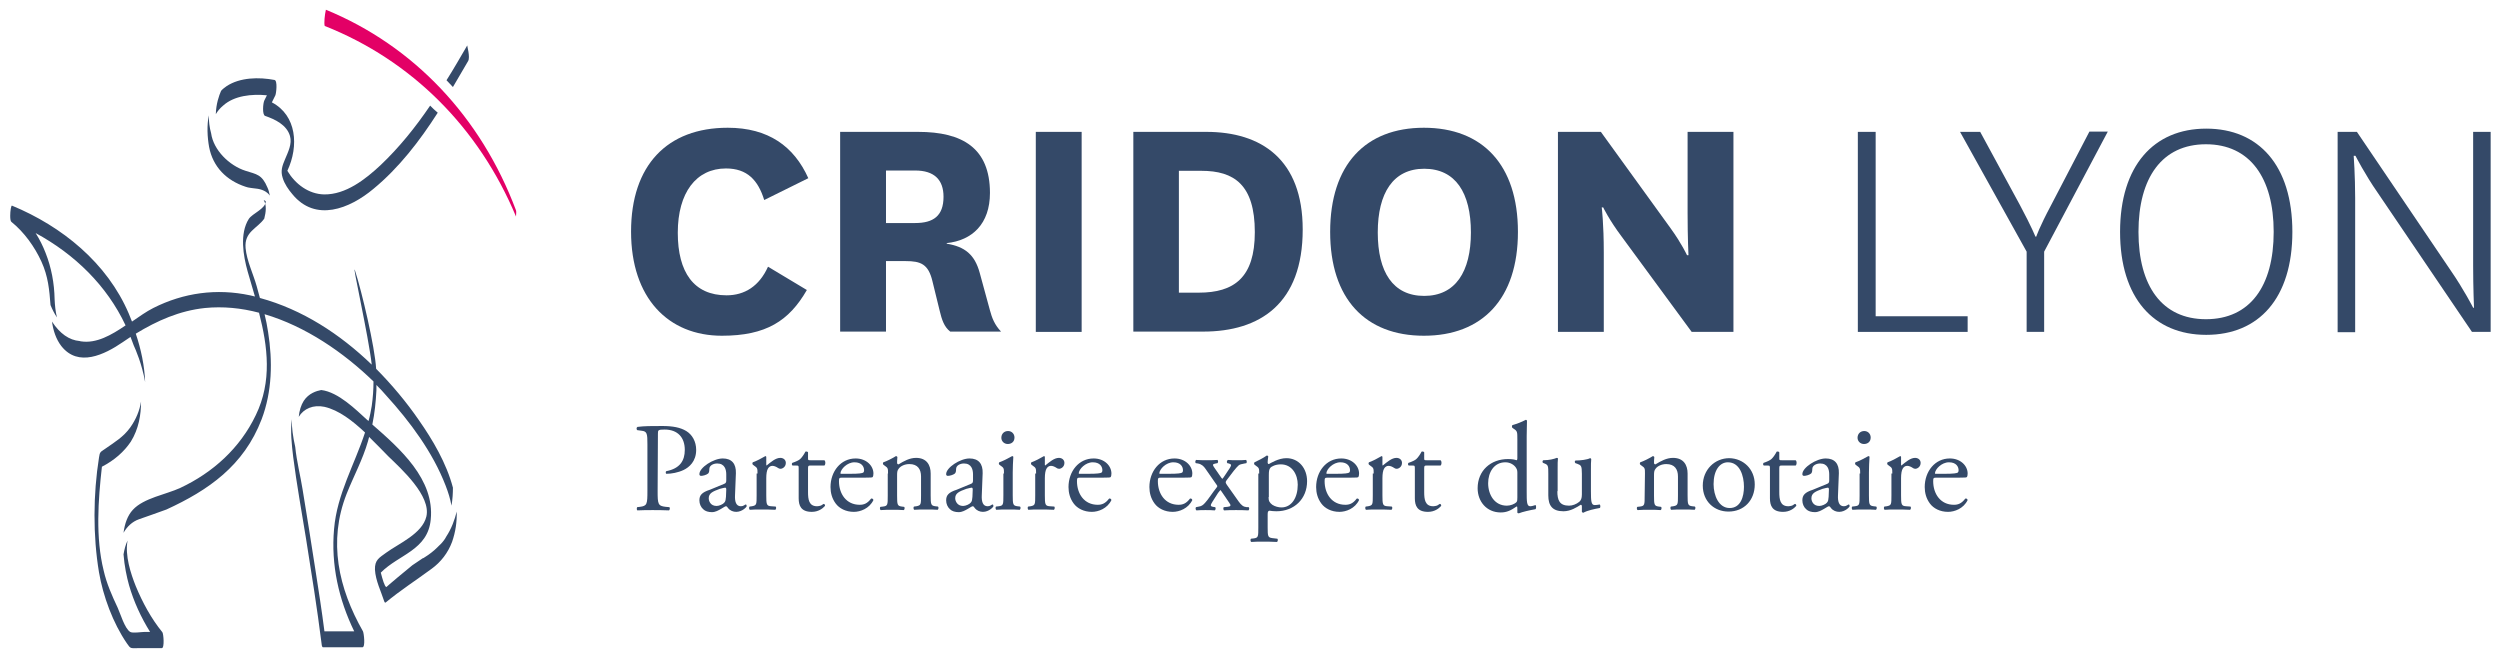 <svg width="266" height="70" viewBox="0 0 266 70" fill="none" xmlns="http://www.w3.org/2000/svg">
<path d="M13.858 45.484C13.112 46.52 12.18 47.054 11.155 47.776C10.626 48.121 10.626 48.121 10.533 48.686C9.912 52.578 9.881 57.005 10.533 60.897C10.968 63.44 12.024 66.296 13.485 68.431C13.92 69.058 13.858 68.964 14.697 68.964C15.536 68.964 16.375 68.964 17.213 68.964C17.524 68.964 17.4 67.426 17.276 67.269C16.095 65.825 15.163 64.099 14.448 62.372C13.92 61.054 13.267 59.076 13.578 57.507C13.361 57.946 13.236 58.449 13.143 58.982C13.236 60.206 13.485 61.399 13.733 62.278C14.231 64.005 15.007 65.7 15.97 67.238C15.753 67.238 15.567 67.238 15.349 67.238C15.038 67.238 14.137 67.395 13.858 67.238C13.267 66.892 12.801 65.26 12.522 64.664C11.931 63.408 11.341 62.09 11.03 60.709C10.16 57.193 10.44 53.238 10.844 49.659C12.18 48.969 13.205 48.058 13.92 46.991C14.759 45.641 15.007 44.135 15.007 42.722C14.852 43.695 14.479 44.605 13.858 45.484Z" fill="#344968"/>
<path d="M22.247 15.632C22.651 17.767 24.111 19.211 26.131 19.87C26.286 19.933 26.473 19.964 26.69 19.995C26.845 20.027 27.001 20.027 27.187 20.058C27.871 20.121 28.399 20.372 28.71 20.812C28.648 20.529 28.585 20.215 28.461 19.964C27.871 18.552 27.311 18.552 26.131 18.175C24.36 17.61 22.713 15.946 22.464 14.188C22.278 13.529 22.216 12.87 22.216 12.274C21.998 13.341 22.06 14.596 22.247 15.632Z" fill="#344968"/>
<path d="M28.275 21.439C28.244 22.224 26.877 22.695 26.473 23.292C25.478 24.861 25.882 27.215 26.348 28.879C26.597 29.758 26.877 30.668 27.125 31.547C26.939 31.516 26.783 31.453 26.597 31.422C23.055 30.668 19.544 31.139 16.312 32.771C15.567 33.148 14.821 33.682 14.044 34.215C13.92 33.933 13.827 33.65 13.702 33.368C11.403 27.969 6.587 24.076 1.274 21.879C1.181 21.848 1.087 22.444 1.087 22.946V22.978C1.087 23.26 1.119 23.543 1.212 23.605C2.579 24.704 3.697 26.274 4.412 27.843C5.127 29.413 5.251 30.857 5.375 32.458C5.562 32.928 5.81 33.399 6.059 33.776C5.903 33.148 5.841 32.489 5.81 31.83C5.779 30.135 5.468 28.471 4.847 26.901C4.567 26.18 4.226 25.489 3.791 24.798C7.954 27.058 11.372 30.386 13.361 34.623C11.838 35.659 10.253 36.57 8.607 36.319C8.545 36.319 8.513 36.287 8.482 36.287C7.364 36.193 6.37 35.502 5.531 34.215C5.655 35.157 5.966 36.099 6.525 36.821C8.327 39.112 11.123 37.731 13.05 36.413C13.329 36.224 13.609 36.036 13.889 35.848C14.013 36.161 14.106 36.444 14.231 36.758C14.417 37.166 15.101 38.704 15.442 40.65C15.38 38.924 15.007 37.166 14.448 35.502C16.716 34.121 19.109 33.054 21.812 32.771C23.738 32.583 25.665 32.771 27.56 33.274C28.492 36.883 28.958 40.587 27.218 44.166C25.54 47.682 22.651 50.287 19.171 51.919C17.68 52.61 15.287 52.987 14.137 54.242C13.578 54.839 13.267 55.718 13.143 56.691C13.516 56.032 14.075 55.498 14.79 55.247C15.38 55.058 16.809 54.525 17.71 54.211C22.154 52.17 25.944 49.565 27.84 44.605C28.958 41.655 29.02 38.422 28.523 35.314C28.43 34.686 28.306 34.058 28.15 33.431C32.5 34.718 36.54 37.48 39.74 40.587C39.74 41.435 39.678 42.314 39.553 43.193C39.46 43.727 39.367 44.26 39.212 44.794C39.15 44.762 39.118 44.7 39.056 44.668C37.876 43.601 36.011 41.718 34.178 41.498C33.681 41.592 32.842 41.843 32.314 42.659C32.034 43.099 31.848 43.695 31.786 44.354C32.314 43.475 33.339 43.036 34.52 43.287C36.042 43.632 37.503 44.762 38.839 46.018C37.72 49.44 35.856 52.579 35.545 56.283C35.204 60.112 36.042 63.785 37.689 67.175H34.52C34.24 64.978 33.899 62.812 33.557 60.614C33.122 57.758 32.656 54.901 32.19 52.045C31.972 50.664 31.568 49.094 31.413 47.556C31.164 46.458 31.04 45.484 31.04 44.605C30.885 45.924 31.04 47.305 31.195 48.623C31.568 51.543 32.096 54.431 32.562 57.319C33.153 61.023 33.743 64.727 34.209 68.431C34.209 68.493 34.24 68.87 34.365 68.87H38.559C38.901 68.87 38.715 67.363 38.621 67.175C36.011 62.592 34.893 57.601 36.881 52.547C37.627 50.664 38.59 48.906 39.15 46.96C39.181 46.803 39.243 46.646 39.274 46.489C40.02 47.211 40.703 47.933 41.325 48.561C42.692 49.879 45.892 52.767 45.364 54.964C44.929 56.785 42.443 57.821 41.107 58.794C40.33 59.359 39.864 59.579 39.895 60.614C39.958 61.776 40.548 62.937 40.89 64.005C40.921 64.067 40.952 64.162 41.045 64.099C42.599 62.812 44.307 61.713 45.923 60.52C46.917 59.798 47.663 58.825 48.098 57.664C48.471 56.596 48.626 55.529 48.595 54.431C48.378 55.309 48.036 56.251 47.477 57.099C47.446 57.161 47.383 57.256 47.352 57.319C47.166 57.601 46.949 57.852 46.7 58.072C46.638 58.135 46.607 58.166 46.544 58.229C46.141 58.637 45.644 59.014 45.084 59.359C45.053 59.39 45.022 59.39 44.991 59.39C44.618 59.641 44.245 59.892 43.872 60.144C43.5 60.426 41.076 62.466 41.107 62.466C40.921 62.404 40.703 61.65 40.517 60.928C42.443 58.982 45.519 58.543 45.83 55.278C46.265 51.009 42.567 47.745 39.616 45.17C39.864 43.978 39.989 42.753 40.051 41.529C40.051 41.341 40.051 41.153 40.051 40.964C40.392 41.309 40.765 41.686 41.076 42.063C43.624 44.857 46.047 48.121 47.414 51.668C47.694 52.39 47.912 53.081 48.036 53.803C48.16 53.112 48.191 52.453 48.191 51.888C47.508 49.283 46.016 46.771 44.587 44.731C43.251 42.785 41.697 40.933 40.02 39.238C39.895 36.946 38.497 31.014 37.782 28.816C37.347 27.498 39.243 35.91 39.553 38.798C36.167 35.534 32.159 32.928 27.653 31.704C27.529 31.296 27.436 30.857 27.311 30.448C26.939 29.13 26.255 27.749 26.131 26.399C25.975 24.641 27.374 24.327 28.119 23.26C28.306 22.538 28.368 21.848 28.088 21.345C28.088 21.314 28.057 21.314 28.057 21.283C28.275 21.377 28.275 21.408 28.275 21.439Z" fill="#344968"/>
<path d="M49.807 6.498C50.056 6.09 49.683 4.834 49.714 4.834C48.999 6.058 48.285 7.314 47.508 8.538C47.725 8.789 47.974 9.009 48.191 9.26C48.72 8.35 49.279 7.408 49.807 6.498Z" fill="#344968"/>
<path d="M45.768 11.238C44.214 13.529 42.474 15.695 40.486 17.578C38.87 19.085 36.788 20.718 34.489 20.686C32.842 20.655 31.413 19.587 30.574 18.175C31.817 15.538 31.568 12.274 28.927 10.892C29.052 10.641 29.176 10.39 29.3 10.139C29.393 9.919 29.549 8.57 29.207 8.507C27.56 8.193 25.541 8.224 24.111 9.166C23.894 9.323 23.676 9.48 23.521 9.668C23.303 10.17 22.993 11.049 22.962 12.148C23.148 11.834 23.397 11.52 23.738 11.238C24.919 10.17 26.783 9.982 28.399 10.139C28.306 10.327 28.213 10.516 28.119 10.704C27.995 10.955 27.871 12.211 28.213 12.336C29.238 12.682 30.512 13.278 30.854 14.471C31.102 15.318 30.636 16.197 30.326 16.951C30.046 17.61 29.828 18.175 30.077 18.928C30.263 19.556 30.698 20.184 31.102 20.655C33.557 23.668 37.192 22.224 39.74 20.09C42.443 17.861 44.649 15.005 46.576 11.991C46.265 11.74 46.016 11.489 45.768 11.238Z" fill="#344968"/>
<path d="M34.675 1.036C34.551 1.57 34.458 2.48 34.551 2.762C43.81 6.435 50.957 13.592 54.903 23.04C54.934 22.727 54.934 22.475 54.903 22.381C51.174 12.431 43.997 4.865 34.675 1.036Z" fill="#E30066"/>
<path d="M85.85 30.857C83.954 34.153 81.499 35.722 76.808 35.722C71.091 35.722 67.145 31.704 67.145 24.641C67.145 17.578 70.998 13.592 77.429 13.592C81.748 13.592 84.482 15.569 86.005 18.96L81.313 21.282C80.661 19.179 79.511 17.924 77.243 17.924C74.073 17.924 72.116 20.498 72.116 24.767C72.116 28.973 73.825 31.422 77.305 31.422C79.231 31.422 80.785 30.448 81.717 28.377L85.85 30.857Z" fill="#344968"/>
<path d="M101.105 35.282C100.453 34.78 100.204 33.995 99.987 33.085L99.21 29.915C98.775 28.094 97.967 27.78 96.351 27.78H94.27V35.282H89.391V14.031H97.688C102.41 14.031 105.331 15.758 105.331 20.529C105.331 23.825 103.436 25.583 100.732 25.866V25.928C102.659 26.242 103.715 27.09 104.243 29.036L105.331 33.022C105.548 33.839 105.828 34.56 106.512 35.282H101.105ZM94.27 23.731H97.377C99.303 23.731 100.391 22.978 100.391 20.937C100.391 19.117 99.396 18.143 97.377 18.143H94.27V23.731Z" fill="#344968"/>
<path d="M115.087 14.031V35.314H110.209V14.031H115.087Z" fill="#344968"/>
<path d="M120.587 35.282V14.031H128.355C134.196 14.031 138.608 16.951 138.608 24.422C138.608 32.3 134.072 35.282 128.013 35.282H120.587ZM127.547 31.139C131.307 31.139 133.513 29.538 133.513 24.704C133.513 19.65 131.307 18.175 127.827 18.175H125.434V31.139H127.547Z" fill="#344968"/>
<path d="M141.529 24.673C141.529 17.516 145.289 13.592 151.503 13.592C157.717 13.592 161.508 17.516 161.508 24.673C161.508 31.798 157.717 35.722 151.503 35.722C145.289 35.722 141.529 31.798 141.529 24.673ZM146.594 24.735C146.594 28.942 148.209 31.484 151.534 31.484C154.859 31.484 156.505 28.91 156.505 24.735C156.505 20.498 154.859 17.955 151.534 17.955C148.24 17.955 146.594 20.529 146.594 24.735Z" fill="#344968"/>
<path d="M177.758 24.296C178.939 25.928 179.498 27.152 179.498 27.152H179.653C179.653 27.152 179.56 25.332 179.56 22.632V14.031H184.438V35.314H179.995L172.569 25.206C171.202 23.386 170.581 22.067 170.581 22.067H170.425C170.425 22.067 170.643 23.794 170.643 26.87V35.314H165.765V14.031H170.332L177.758 24.296Z" fill="#344968"/>
<path d="M199.57 14.031V33.65H209.357V35.314H197.674V14.031H199.57Z" fill="#344968"/>
<path d="M214.919 21.816C216.193 24.202 216.566 25.175 216.566 25.175H216.659C216.659 25.175 216.97 24.202 218.244 21.816L222.314 14H224.271L217.498 26.776V35.314H215.634V26.776L208.549 14.031H210.693L214.919 21.816Z" fill="#344968"/>
<path d="M225.576 24.673C225.576 17.641 229.15 13.686 234.742 13.686C240.335 13.686 243.908 17.61 243.908 24.673C243.908 31.735 240.335 35.628 234.742 35.628C229.15 35.628 225.576 31.704 225.576 24.673ZM227.534 24.673C227.534 30.448 230.051 33.964 234.711 33.964C239.403 33.964 241.92 30.448 241.92 24.673C241.92 18.897 239.372 15.35 234.711 15.35C230.051 15.35 227.534 18.897 227.534 24.673Z" fill="#344968"/>
<path d="M260.78 28.816C262.147 30.794 263.142 32.74 263.142 32.74H263.235C263.235 32.74 263.142 30.637 263.142 28.251V14.031H265.006V35.314H263.017L252.981 20.498C251.645 18.583 250.62 16.574 250.62 16.574H250.433C250.433 16.574 250.589 18.677 250.589 21.063V35.345H248.724V14.031H250.775L260.78 28.816Z" fill="#344968"/>
<path d="M69.972 52.233C69.972 53.646 70.003 53.834 70.842 53.928L71.215 53.96C71.308 54.023 71.277 54.242 71.184 54.305C70.438 54.274 69.972 54.274 69.444 54.274C68.885 54.274 68.418 54.274 67.828 54.305C67.735 54.274 67.735 54.054 67.797 53.96L68.077 53.928C68.853 53.834 68.885 53.646 68.885 52.233V47.274C68.885 46.144 68.853 45.892 68.263 45.83L67.797 45.767C67.704 45.673 67.704 45.484 67.828 45.422C68.543 45.327 69.351 45.327 70.469 45.327C71.588 45.327 72.396 45.484 73.017 45.861C73.638 46.238 74.073 46.96 74.073 47.87C74.073 49.094 73.328 49.722 72.737 50.005C72.147 50.287 71.432 50.413 70.904 50.413C70.811 50.381 70.811 50.161 70.904 50.13C72.333 49.848 72.862 49.031 72.862 47.87C72.862 46.552 72.116 45.704 70.718 45.704C70.003 45.704 70.003 45.767 70.003 46.175L69.972 52.233Z" fill="#344968"/>
<path d="M77.056 51.48C77.243 51.417 77.274 51.291 77.274 51.103V50.475C77.274 49.973 77.118 49.314 76.311 49.314C75.938 49.314 75.472 49.502 75.472 49.91C75.472 50.13 75.441 50.287 75.347 50.381C75.161 50.538 74.788 50.632 74.602 50.632C74.477 50.632 74.415 50.569 74.415 50.444C74.415 49.753 75.907 48.78 76.901 48.78C77.864 48.78 78.33 49.345 78.299 50.35L78.206 52.704C78.175 53.332 78.299 53.865 78.827 53.865C78.952 53.865 79.076 53.834 79.169 53.771C79.231 53.74 79.293 53.677 79.356 53.677C79.418 53.677 79.449 53.771 79.449 53.865C79.449 53.928 78.983 54.462 78.33 54.462C78.019 54.462 77.678 54.336 77.46 54.054C77.398 53.96 77.336 53.865 77.243 53.865C77.15 53.865 76.994 53.991 76.715 54.148C76.435 54.305 76.124 54.493 75.751 54.493C75.379 54.493 75.037 54.399 74.819 54.179C74.571 53.96 74.415 53.614 74.415 53.238C74.415 52.704 74.664 52.39 75.534 52.108L77.056 51.48ZM76.249 53.834C76.528 53.834 76.932 53.646 77.056 53.489C77.212 53.332 77.212 53.144 77.243 52.861L77.274 52.076C77.274 51.919 77.212 51.888 77.15 51.888C77.087 51.888 76.839 51.951 76.59 52.014C75.814 52.296 75.41 52.484 75.41 53.018C75.41 53.269 75.565 53.834 76.249 53.834Z" fill="#344968"/>
<path d="M80.598 50.381C80.598 49.848 80.598 49.785 80.225 49.534L80.101 49.44C80.039 49.377 80.039 49.251 80.101 49.188C80.412 49.094 81.126 48.718 81.437 48.529C81.499 48.529 81.531 48.561 81.531 48.623V49.408C81.531 49.471 81.531 49.502 81.561 49.534C82.028 49.157 82.525 48.718 83.022 48.718C83.364 48.718 83.612 48.937 83.612 49.251C83.612 49.691 83.239 49.879 83.053 49.879C82.929 49.879 82.867 49.848 82.773 49.785C82.587 49.659 82.369 49.565 82.183 49.565C81.966 49.565 81.81 49.691 81.717 49.848C81.593 50.036 81.531 50.413 81.531 50.883V52.704C81.531 53.677 81.561 53.834 82.059 53.865L82.525 53.897C82.618 53.96 82.587 54.179 82.494 54.242C81.872 54.211 81.468 54.211 81.002 54.211C80.536 54.211 80.132 54.211 79.79 54.242C79.697 54.211 79.666 53.96 79.759 53.897L80.008 53.865C80.505 53.771 80.505 53.677 80.505 52.704V50.381H80.598Z" fill="#344968"/>
<path d="M86.222 49.534C86.005 49.534 85.974 49.565 85.974 49.848V52.359C85.974 53.144 86.067 53.865 86.937 53.865C87.061 53.865 87.186 53.834 87.31 53.803C87.434 53.771 87.589 53.614 87.652 53.614C87.745 53.614 87.807 53.771 87.776 53.834C87.527 54.117 87.061 54.462 86.378 54.462C85.228 54.462 84.979 53.803 84.979 53.018V49.91C84.979 49.534 84.979 49.534 84.7 49.534H84.327C84.234 49.471 84.234 49.345 84.296 49.251C84.669 49.126 85.01 48.969 85.135 48.843C85.321 48.686 85.57 48.309 85.694 48.058C85.756 48.027 85.912 48.027 85.974 48.121V48.718C85.974 48.969 85.974 48.969 86.222 48.969H87.714C87.869 49.094 87.838 49.44 87.714 49.534H86.222Z" fill="#344968"/>
<path d="M89.64 50.821C89.298 50.821 89.267 50.852 89.267 51.197C89.267 52.547 90.044 53.709 91.473 53.709C91.908 53.709 92.281 53.583 92.685 53.049C92.809 53.018 92.902 53.081 92.933 53.206C92.498 54.117 91.535 54.462 90.852 54.462C89.982 54.462 89.298 54.085 88.925 53.583C88.521 53.049 88.366 52.422 88.366 51.825C88.366 50.161 89.454 48.78 91.038 48.78C92.188 48.78 92.933 49.565 92.933 50.381C92.933 50.569 92.902 50.664 92.871 50.727C92.84 50.821 92.654 50.821 92.094 50.821H89.64ZM90.448 50.413C91.442 50.413 91.722 50.35 91.846 50.287C91.877 50.256 91.939 50.193 91.939 50.036C91.939 49.659 91.691 49.188 90.914 49.188C90.137 49.188 89.454 49.91 89.422 50.35C89.422 50.381 89.422 50.413 89.516 50.413H90.448Z" fill="#344968"/>
<path d="M94.487 50.381C94.487 49.848 94.487 49.785 94.114 49.534L93.99 49.44C93.928 49.377 93.928 49.251 93.99 49.188C94.301 49.094 95.047 48.718 95.326 48.529C95.388 48.529 95.451 48.561 95.482 48.623C95.451 48.937 95.451 49.126 95.451 49.251C95.451 49.345 95.513 49.408 95.606 49.408C96.165 49.063 96.787 48.718 97.47 48.718C98.589 48.718 99.024 49.471 99.024 50.381V52.704C99.024 53.677 99.055 53.803 99.521 53.865L99.8 53.897C99.894 53.96 99.863 54.179 99.769 54.242C99.365 54.211 98.993 54.211 98.527 54.211C98.061 54.211 97.657 54.211 97.284 54.242C97.191 54.211 97.159 53.96 97.253 53.897L97.501 53.865C97.998 53.771 97.998 53.677 97.998 52.704V50.695C97.998 49.942 97.657 49.377 96.755 49.377C96.258 49.377 95.823 49.596 95.637 49.848C95.451 50.067 95.451 50.256 95.451 50.664V52.735C95.451 53.709 95.482 53.834 95.948 53.897L96.196 53.928C96.289 53.991 96.258 54.211 96.165 54.274C95.792 54.242 95.419 54.242 94.953 54.242C94.487 54.242 94.083 54.242 93.71 54.274C93.617 54.242 93.586 53.991 93.68 53.928L93.959 53.897C94.456 53.834 94.456 53.709 94.456 52.735V50.381H94.487Z" fill="#344968"/>
<path d="M103.311 51.48C103.498 51.417 103.529 51.291 103.529 51.103V50.475C103.529 49.973 103.374 49.314 102.566 49.314C102.193 49.314 101.727 49.502 101.727 49.91C101.727 50.13 101.696 50.287 101.603 50.381C101.416 50.538 101.043 50.632 100.857 50.632C100.733 50.632 100.67 50.569 100.67 50.444C100.67 49.753 102.162 48.78 103.156 48.78C104.119 48.78 104.585 49.345 104.554 50.35L104.461 52.704C104.43 53.332 104.554 53.865 105.083 53.865C105.207 53.865 105.331 53.834 105.424 53.771C105.486 53.74 105.549 53.677 105.611 53.677C105.673 53.677 105.704 53.771 105.704 53.865C105.704 53.928 105.238 54.462 104.585 54.462C104.275 54.462 103.933 54.336 103.715 54.054C103.653 53.96 103.591 53.865 103.498 53.865C103.405 53.865 103.249 53.991 102.97 54.148C102.69 54.305 102.379 54.493 102.006 54.493C101.634 54.493 101.292 54.399 101.074 54.179C100.826 53.96 100.67 53.614 100.67 53.238C100.67 52.704 100.919 52.39 101.789 52.108L103.311 51.48ZM102.473 53.834C102.752 53.834 103.156 53.646 103.28 53.489C103.436 53.332 103.436 53.144 103.467 52.861L103.498 52.076C103.498 51.919 103.436 51.888 103.374 51.888C103.311 51.888 103.063 51.951 102.814 52.014C102.038 52.296 101.634 52.484 101.634 53.018C101.634 53.269 101.82 53.834 102.473 53.834Z" fill="#344968"/>
<path d="M106.822 50.381C106.822 49.847 106.822 49.785 106.45 49.534L106.325 49.439C106.263 49.377 106.263 49.251 106.325 49.188C106.636 49.094 107.382 48.718 107.692 48.529C107.755 48.529 107.817 48.56 107.817 48.623C107.786 49.094 107.755 49.753 107.755 50.287V52.704C107.755 53.677 107.786 53.803 108.252 53.865L108.531 53.897C108.625 53.96 108.594 54.179 108.5 54.242C108.096 54.211 107.724 54.211 107.257 54.211C106.791 54.211 106.387 54.211 106.015 54.242C105.921 54.211 105.89 53.96 105.984 53.897L106.263 53.865C106.76 53.803 106.76 53.677 106.76 52.704V50.381H106.822ZM107.941 46.551C107.941 47.022 107.599 47.242 107.226 47.242C106.822 47.242 106.543 46.928 106.543 46.583C106.543 46.144 106.854 45.861 107.257 45.861C107.661 45.861 107.941 46.175 107.941 46.551Z" fill="#344968"/>
<path d="M110.24 50.381C110.24 49.848 110.24 49.785 109.867 49.534L109.743 49.44C109.681 49.377 109.681 49.251 109.743 49.188C110.054 49.094 110.769 48.718 111.079 48.529C111.141 48.529 111.172 48.561 111.172 48.623V49.408C111.172 49.471 111.172 49.502 111.204 49.534C111.67 49.157 112.167 48.718 112.664 48.718C113.006 48.718 113.254 48.937 113.254 49.251C113.254 49.691 112.881 49.879 112.695 49.879C112.571 49.879 112.508 49.848 112.415 49.785C112.229 49.659 112.011 49.565 111.825 49.565C111.607 49.565 111.452 49.691 111.359 49.848C111.235 50.036 111.172 50.413 111.172 50.883V52.704C111.172 53.677 111.204 53.834 111.701 53.865L112.167 53.897C112.26 53.96 112.229 54.179 112.136 54.242C111.514 54.211 111.11 54.211 110.644 54.211C110.178 54.211 109.774 54.211 109.432 54.242C109.339 54.211 109.308 53.96 109.401 53.897L109.65 53.865C110.147 53.771 110.147 53.677 110.147 52.704V50.381H110.24Z" fill="#344968"/>
<path d="M114.963 50.821C114.621 50.821 114.59 50.852 114.59 51.197C114.59 52.547 115.367 53.709 116.796 53.709C117.231 53.709 117.604 53.583 118.008 53.049C118.132 53.018 118.225 53.081 118.256 53.206C117.821 54.117 116.858 54.462 116.175 54.462C115.305 54.462 114.621 54.085 114.248 53.583C113.844 53.049 113.689 52.422 113.689 51.825C113.689 50.161 114.776 48.78 116.361 48.78C117.511 48.78 118.256 49.565 118.256 50.381C118.256 50.569 118.225 50.664 118.194 50.727C118.163 50.821 117.977 50.821 117.417 50.821H114.963ZM115.802 50.413C116.796 50.413 117.076 50.35 117.2 50.287C117.231 50.256 117.293 50.193 117.293 50.036C117.293 49.659 117.045 49.188 116.268 49.188C115.491 49.188 114.808 49.91 114.776 50.35C114.776 50.381 114.776 50.413 114.87 50.413H115.802Z" fill="#344968"/>
<path d="M123.57 50.821C123.228 50.821 123.197 50.852 123.197 51.197C123.197 52.547 123.974 53.709 125.403 53.709C125.838 53.709 126.211 53.583 126.615 53.049C126.739 53.018 126.832 53.081 126.863 53.206C126.428 54.117 125.465 54.462 124.782 54.462C123.912 54.462 123.228 54.085 122.855 53.583C122.451 53.049 122.296 52.422 122.296 51.825C122.296 50.161 123.383 48.78 124.968 48.78C126.118 48.78 126.863 49.565 126.863 50.381C126.863 50.569 126.832 50.664 126.801 50.727C126.77 50.821 126.584 50.821 126.024 50.821H123.57ZM124.378 50.413C125.372 50.413 125.652 50.35 125.776 50.287C125.807 50.256 125.869 50.193 125.869 50.036C125.869 49.659 125.621 49.188 124.844 49.188C124.067 49.188 123.383 49.91 123.352 50.35C123.352 50.381 123.352 50.413 123.446 50.413H124.378Z" fill="#344968"/>
<path d="M128.262 49.879C128.075 49.596 127.827 49.377 127.454 49.314L127.236 49.282C127.143 49.22 127.174 49 127.267 48.937C127.795 48.969 128.106 48.969 128.417 48.969C128.728 48.969 129.038 48.969 129.535 48.937C129.629 49 129.629 49.22 129.535 49.282L129.349 49.314C128.976 49.377 129.007 49.471 129.225 49.785L129.877 50.727C129.939 50.821 130.002 50.915 130.064 50.946C130.126 50.915 130.561 50.224 130.84 49.816C131.058 49.471 131.027 49.408 130.747 49.314L130.592 49.282C130.499 49.188 130.53 49 130.654 48.937C130.965 48.969 131.307 48.969 131.617 48.969C131.928 48.969 132.332 48.969 132.58 48.937C132.674 49 132.674 49.22 132.612 49.282L132.425 49.314C132.114 49.377 131.897 49.408 131.773 49.534C131.555 49.722 131.058 50.35 130.53 51.072C130.374 51.291 130.374 51.323 130.53 51.574L131.773 53.332C132.083 53.771 132.301 53.928 132.643 53.96H132.86C132.953 54.054 132.922 54.242 132.829 54.305C132.332 54.274 131.897 54.274 131.524 54.274C131.027 54.274 130.685 54.274 130.25 54.305C130.157 54.274 130.126 54.023 130.219 53.96L130.592 53.928C130.965 53.897 130.996 53.771 130.809 53.52L130.126 52.516C129.97 52.265 129.877 52.17 129.846 52.139C129.815 52.17 129.691 52.327 129.598 52.453L129.038 53.332C128.759 53.771 128.759 53.865 129.069 53.928L129.287 53.96C129.38 54.023 129.349 54.242 129.256 54.305C128.914 54.274 128.603 54.274 128.262 54.274C127.92 54.274 127.64 54.274 127.298 54.305C127.205 54.242 127.174 54.023 127.267 53.96L127.578 53.897C127.827 53.865 128.013 53.74 128.23 53.489C128.51 53.206 129.1 52.296 129.411 51.919C129.535 51.762 129.567 51.731 129.442 51.574L128.262 49.879Z" fill="#344968"/>
<path d="M133.978 50.381C133.978 49.848 133.978 49.785 133.606 49.534L133.481 49.44C133.419 49.377 133.419 49.251 133.481 49.188C133.823 49.032 134.444 48.718 134.786 48.466C134.879 48.466 134.911 48.498 134.942 48.561C134.911 48.812 134.879 49 134.879 49.188C134.879 49.283 134.911 49.377 135.004 49.377C135.19 49.283 136.029 48.749 136.868 48.749C138.204 48.749 139.074 49.848 139.074 51.197C139.074 53.081 137.707 54.399 135.812 54.399C135.563 54.399 135.19 54.368 135.066 54.336C134.942 54.368 134.879 54.431 134.879 54.713V56.126C134.879 57.067 134.911 57.193 135.377 57.256L135.905 57.318C135.998 57.381 135.967 57.601 135.874 57.664C135.221 57.632 134.848 57.632 134.382 57.632C133.916 57.632 133.512 57.632 133.139 57.664C133.046 57.632 133.015 57.381 133.108 57.318L133.388 57.287C133.885 57.224 133.885 57.099 133.885 56.126V50.381H133.978ZM134.973 52.892C134.973 53.332 135.097 53.489 135.377 53.709C135.656 53.897 136.06 53.991 136.34 53.991C137.427 53.991 138.08 52.955 138.08 51.574C138.08 50.507 137.489 49.408 136.278 49.408C135.718 49.408 135.283 49.628 135.159 49.785C135.035 49.942 135.004 50.13 135.004 50.57V52.892H134.973Z" fill="#344968"/>
<path d="M141.311 50.821C140.97 50.821 140.939 50.852 140.939 51.197C140.939 52.547 141.715 53.709 143.145 53.709C143.58 53.709 143.952 53.583 144.356 53.049C144.481 53.018 144.574 53.081 144.605 53.206C144.17 54.117 143.207 54.462 142.523 54.462C141.653 54.462 140.97 54.085 140.597 53.583C140.193 53.049 140.037 52.422 140.037 51.825C140.037 50.161 141.125 48.78 142.71 48.78C143.859 48.78 144.605 49.565 144.605 50.381C144.605 50.569 144.574 50.664 144.543 50.727C144.512 50.821 144.325 50.821 143.766 50.821H141.311ZM142.15 50.413C143.145 50.413 143.424 50.35 143.549 50.287C143.58 50.256 143.642 50.193 143.642 50.036C143.642 49.659 143.393 49.188 142.616 49.188C141.84 49.188 141.156 49.91 141.125 50.35C141.125 50.381 141.125 50.413 141.218 50.413H142.15Z" fill="#344968"/>
<path d="M146.159 50.381C146.159 49.848 146.159 49.785 145.786 49.534L145.661 49.44C145.599 49.377 145.599 49.251 145.661 49.188C145.972 49.094 146.687 48.718 146.997 48.529C147.06 48.529 147.091 48.561 147.091 48.623V49.408C147.091 49.471 147.091 49.502 147.122 49.534C147.588 49.157 148.085 48.718 148.582 48.718C148.924 48.718 149.172 48.937 149.172 49.251C149.172 49.691 148.8 49.879 148.613 49.879C148.489 49.879 148.427 49.848 148.333 49.785C148.147 49.659 147.93 49.565 147.743 49.565C147.526 49.565 147.37 49.691 147.277 49.848C147.153 50.036 147.091 50.413 147.091 50.883V52.704C147.091 53.677 147.122 53.834 147.619 53.865L148.085 53.897C148.178 53.96 148.147 54.179 148.054 54.242C147.432 54.211 147.029 54.211 146.562 54.211C146.096 54.211 145.692 54.211 145.351 54.242C145.257 54.211 145.226 53.96 145.32 53.897L145.568 53.865C146.065 53.771 146.065 53.677 146.065 52.704V50.381H146.159Z" fill="#344968"/>
<path d="M151.782 49.534C151.565 49.534 151.534 49.565 151.534 49.848V52.359C151.534 53.144 151.627 53.865 152.497 53.865C152.621 53.865 152.746 53.834 152.87 53.803C152.994 53.771 153.15 53.614 153.212 53.614C153.305 53.614 153.367 53.771 153.336 53.834C153.087 54.117 152.621 54.462 151.938 54.462C150.788 54.462 150.54 53.803 150.54 53.018V49.91C150.54 49.534 150.54 49.534 150.26 49.534H149.887C149.794 49.471 149.794 49.345 149.856 49.251C150.229 49.126 150.571 48.969 150.695 48.843C150.881 48.686 151.13 48.309 151.254 48.058C151.316 48.027 151.472 48.027 151.534 48.121V48.718C151.534 48.969 151.534 48.969 151.782 48.969H153.274C153.429 49.094 153.398 49.44 153.274 49.534H151.782Z" fill="#344968"/>
<path d="M162.44 52.296C162.44 53.363 162.44 53.865 162.813 53.865C162.968 53.865 163.186 53.803 163.372 53.74C163.465 53.771 163.465 54.117 163.372 54.179C162.813 54.274 161.974 54.462 161.601 54.619C161.508 54.619 161.446 54.587 161.446 54.525V54.305C161.446 54.117 161.446 53.928 161.415 53.897H161.352C160.762 54.305 160.327 54.525 159.675 54.525C158.183 54.525 157.22 53.363 157.22 51.951C157.22 50.067 158.618 48.843 160.451 48.843C160.917 48.843 161.197 48.906 161.352 48.969C161.415 48.969 161.446 48.874 161.446 48.78V46.74C161.446 45.955 161.446 45.861 161.042 45.61L160.917 45.516C160.855 45.484 160.855 45.296 160.917 45.233C161.259 45.139 161.881 44.919 162.347 44.668C162.409 44.668 162.44 44.7 162.471 44.762C162.471 45.17 162.44 45.83 162.44 46.426V52.296ZM161.446 50.287C161.446 50.005 161.383 49.91 161.29 49.753C161.104 49.471 160.7 49.188 160.172 49.188C158.96 49.188 158.339 50.256 158.339 51.417C158.339 52.641 159.022 53.803 160.327 53.803C160.7 53.803 161.135 53.646 161.352 53.426C161.446 53.332 161.446 53.144 161.446 52.924V50.287Z" fill="#344968"/>
<path d="M165.702 52.265C165.702 53.206 165.92 53.803 166.945 53.803C167.318 53.803 167.722 53.646 168.032 53.395C168.219 53.238 168.312 53.018 168.312 52.61V50.413C168.312 49.534 168.219 49.502 167.815 49.345L167.628 49.283C167.535 49.22 167.535 49.031 167.628 49C168.157 49 168.902 48.906 169.182 48.749C169.244 48.749 169.275 48.78 169.306 48.843C169.275 49.094 169.275 49.502 169.275 50.005V52.265C169.275 53.332 169.306 53.74 169.679 53.74C169.834 53.74 170.021 53.709 170.207 53.677C170.301 53.74 170.301 54.023 170.207 54.054C169.679 54.148 168.902 54.305 168.467 54.556C168.405 54.556 168.343 54.525 168.312 54.462V53.897C168.312 53.771 168.281 53.709 168.188 53.709C167.784 53.96 167.131 54.399 166.355 54.399C165.174 54.399 164.739 53.803 164.739 52.704V50.444C164.739 49.596 164.739 49.471 164.335 49.314L164.18 49.251C164.086 49.188 164.117 49 164.211 48.969C164.832 48.969 165.329 48.843 165.64 48.718C165.733 48.718 165.764 48.749 165.764 48.812C165.733 49.031 165.733 49.314 165.733 49.973V52.265H165.702Z" fill="#344968"/>
<path d="M175.024 50.381C175.024 49.848 175.024 49.785 174.651 49.534L174.526 49.44C174.464 49.377 174.464 49.251 174.526 49.188C174.837 49.094 175.583 48.718 175.862 48.529C175.925 48.529 175.987 48.561 176.018 48.623C175.987 48.937 175.987 49.126 175.987 49.251C175.987 49.345 176.049 49.408 176.142 49.408C176.701 49.063 177.323 48.718 178.006 48.718C179.125 48.718 179.56 49.471 179.56 50.381V52.704C179.56 53.677 179.591 53.803 180.057 53.865L180.337 53.897C180.43 53.96 180.399 54.179 180.306 54.242C179.902 54.211 179.529 54.211 179.063 54.211C178.597 54.211 178.193 54.211 177.82 54.242C177.727 54.211 177.696 53.96 177.789 53.897L178.037 53.865C178.535 53.771 178.535 53.677 178.535 52.704V50.695C178.535 49.942 178.193 49.377 177.292 49.377C176.795 49.377 176.36 49.596 176.173 49.848C175.987 50.067 175.987 50.256 175.987 50.664V52.735C175.987 53.709 176.018 53.834 176.484 53.897L176.732 53.928C176.826 53.991 176.795 54.211 176.701 54.274C176.329 54.242 175.956 54.242 175.49 54.242C175.024 54.242 174.62 54.242 174.247 54.274C174.154 54.242 174.122 53.991 174.216 53.928L174.495 53.897C174.992 53.834 174.992 53.709 174.992 52.735L175.024 50.381Z" fill="#344968"/>
<path d="M186.706 51.543C186.706 53.238 185.557 54.431 183.91 54.431C182.387 54.431 181.176 53.332 181.176 51.668C181.176 49.973 182.45 48.749 184.003 48.749C185.495 48.78 186.706 49.91 186.706 51.543ZM183.848 49.188C182.978 49.188 182.325 50.036 182.325 51.511C182.325 52.735 182.885 54.054 184.034 54.054C185.215 54.054 185.557 52.83 185.557 51.794C185.557 50.632 185.122 49.188 183.848 49.188Z" fill="#344968"/>
<path d="M189.565 49.534C189.347 49.534 189.316 49.565 189.316 49.848V52.359C189.316 53.144 189.41 53.865 190.28 53.865C190.404 53.865 190.528 53.834 190.652 53.803C190.777 53.771 190.932 53.614 190.994 53.614C191.087 53.614 191.15 53.771 191.118 53.834C190.87 54.117 190.404 54.462 189.72 54.462C188.571 54.462 188.322 53.803 188.322 53.018V49.91C188.322 49.534 188.322 49.534 188.042 49.534H187.67C187.576 49.471 187.576 49.345 187.639 49.251C188.011 49.126 188.353 48.969 188.477 48.843C188.664 48.686 188.912 48.309 189.037 48.058C189.099 48.027 189.254 48.027 189.316 48.121V48.718C189.316 48.969 189.316 48.969 189.565 48.969H191.056C191.212 49.094 191.181 49.44 191.056 49.534H189.565Z" fill="#344968"/>
<path d="M194.412 51.48C194.598 51.417 194.629 51.291 194.629 51.103V50.475C194.629 49.973 194.474 49.314 193.666 49.314C193.293 49.314 192.827 49.502 192.827 49.91C192.827 50.13 192.796 50.287 192.703 50.381C192.517 50.538 192.144 50.632 191.957 50.632C191.833 50.632 191.771 50.569 191.771 50.444C191.771 49.753 193.262 48.78 194.257 48.78C195.22 48.78 195.686 49.345 195.655 50.35L195.562 52.704C195.53 53.332 195.655 53.865 196.183 53.865C196.307 53.865 196.432 53.834 196.525 53.771C196.587 53.74 196.649 53.677 196.711 53.677C196.773 53.677 196.804 53.771 196.804 53.865C196.804 53.928 196.338 54.462 195.686 54.462C195.375 54.462 195.033 54.336 194.816 54.054C194.754 53.96 194.692 53.865 194.598 53.865C194.505 53.865 194.35 53.991 194.07 54.148C193.79 54.305 193.48 54.493 193.107 54.493C192.734 54.493 192.392 54.399 192.175 54.179C191.926 53.96 191.771 53.614 191.771 53.238C191.771 52.704 192.019 52.39 192.889 52.108L194.412 51.48ZM193.573 53.834C193.853 53.834 194.257 53.646 194.381 53.489C194.536 53.332 194.536 53.144 194.567 52.861L194.598 52.076C194.598 51.919 194.536 51.888 194.474 51.888C194.412 51.888 194.163 51.951 193.915 52.014C193.138 52.296 192.734 52.484 192.734 53.018C192.734 53.269 192.889 53.834 193.573 53.834Z" fill="#344968"/>
<path d="M197.923 50.381C197.923 49.847 197.923 49.785 197.55 49.534L197.426 49.439C197.364 49.377 197.364 49.251 197.426 49.188C197.736 49.094 198.482 48.718 198.793 48.529C198.855 48.529 198.917 48.56 198.917 48.623C198.886 49.094 198.855 49.753 198.855 50.287V52.704C198.855 53.677 198.886 53.803 199.352 53.865L199.632 53.897C199.725 53.96 199.694 54.179 199.601 54.242C199.197 54.211 198.824 54.211 198.358 54.211C197.892 54.211 197.488 54.211 197.115 54.242C197.022 54.211 196.991 53.96 197.084 53.897L197.364 53.865C197.861 53.803 197.861 53.677 197.861 52.704V50.381H197.923ZM199.041 46.551C199.041 47.022 198.7 47.242 198.327 47.242C197.923 47.242 197.643 46.928 197.643 46.583C197.643 46.144 197.954 45.861 198.358 45.861C198.762 45.861 199.041 46.175 199.041 46.551Z" fill="#344968"/>
<path d="M201.341 50.381C201.341 49.848 201.341 49.785 200.968 49.534L200.844 49.44C200.781 49.377 200.781 49.251 200.844 49.188C201.154 49.094 201.869 48.718 202.18 48.529C202.242 48.529 202.273 48.561 202.273 48.623V49.408C202.273 49.471 202.273 49.502 202.304 49.534C202.77 49.157 203.267 48.718 203.764 48.718C204.106 48.718 204.355 48.937 204.355 49.251C204.355 49.691 203.982 49.879 203.795 49.879C203.671 49.879 203.609 49.848 203.516 49.785C203.329 49.659 203.112 49.565 202.925 49.565C202.708 49.565 202.553 49.691 202.459 49.848C202.335 50.036 202.273 50.413 202.273 50.883V52.704C202.273 53.677 202.304 53.834 202.801 53.865L203.267 53.897C203.36 53.96 203.329 54.179 203.236 54.242C202.615 54.211 202.211 54.211 201.745 54.211C201.279 54.211 200.875 54.211 200.533 54.242C200.44 54.211 200.409 53.96 200.502 53.897L200.75 53.865C201.248 53.771 201.248 53.677 201.248 52.704V50.381H201.341Z" fill="#344968"/>
<path d="M206.064 50.821C205.722 50.821 205.691 50.852 205.691 51.197C205.691 52.547 206.468 53.709 207.897 53.709C208.332 53.709 208.705 53.583 209.109 53.049C209.233 53.018 209.326 53.081 209.357 53.206C208.922 54.117 207.959 54.462 207.275 54.462C206.405 54.462 205.722 54.085 205.349 53.583C204.945 53.049 204.79 52.422 204.79 51.825C204.79 50.161 205.877 48.78 207.462 48.78C208.612 48.78 209.357 49.565 209.357 50.381C209.357 50.569 209.326 50.664 209.295 50.727C209.264 50.821 209.078 50.821 208.518 50.821H206.064ZM206.903 50.413C207.897 50.413 208.177 50.35 208.301 50.287C208.332 50.256 208.394 50.193 208.394 50.036C208.394 49.659 208.145 49.188 207.369 49.188C206.592 49.188 205.908 49.91 205.877 50.35C205.877 50.381 205.877 50.413 205.971 50.413H206.903Z" fill="#344968"/>
</svg>

